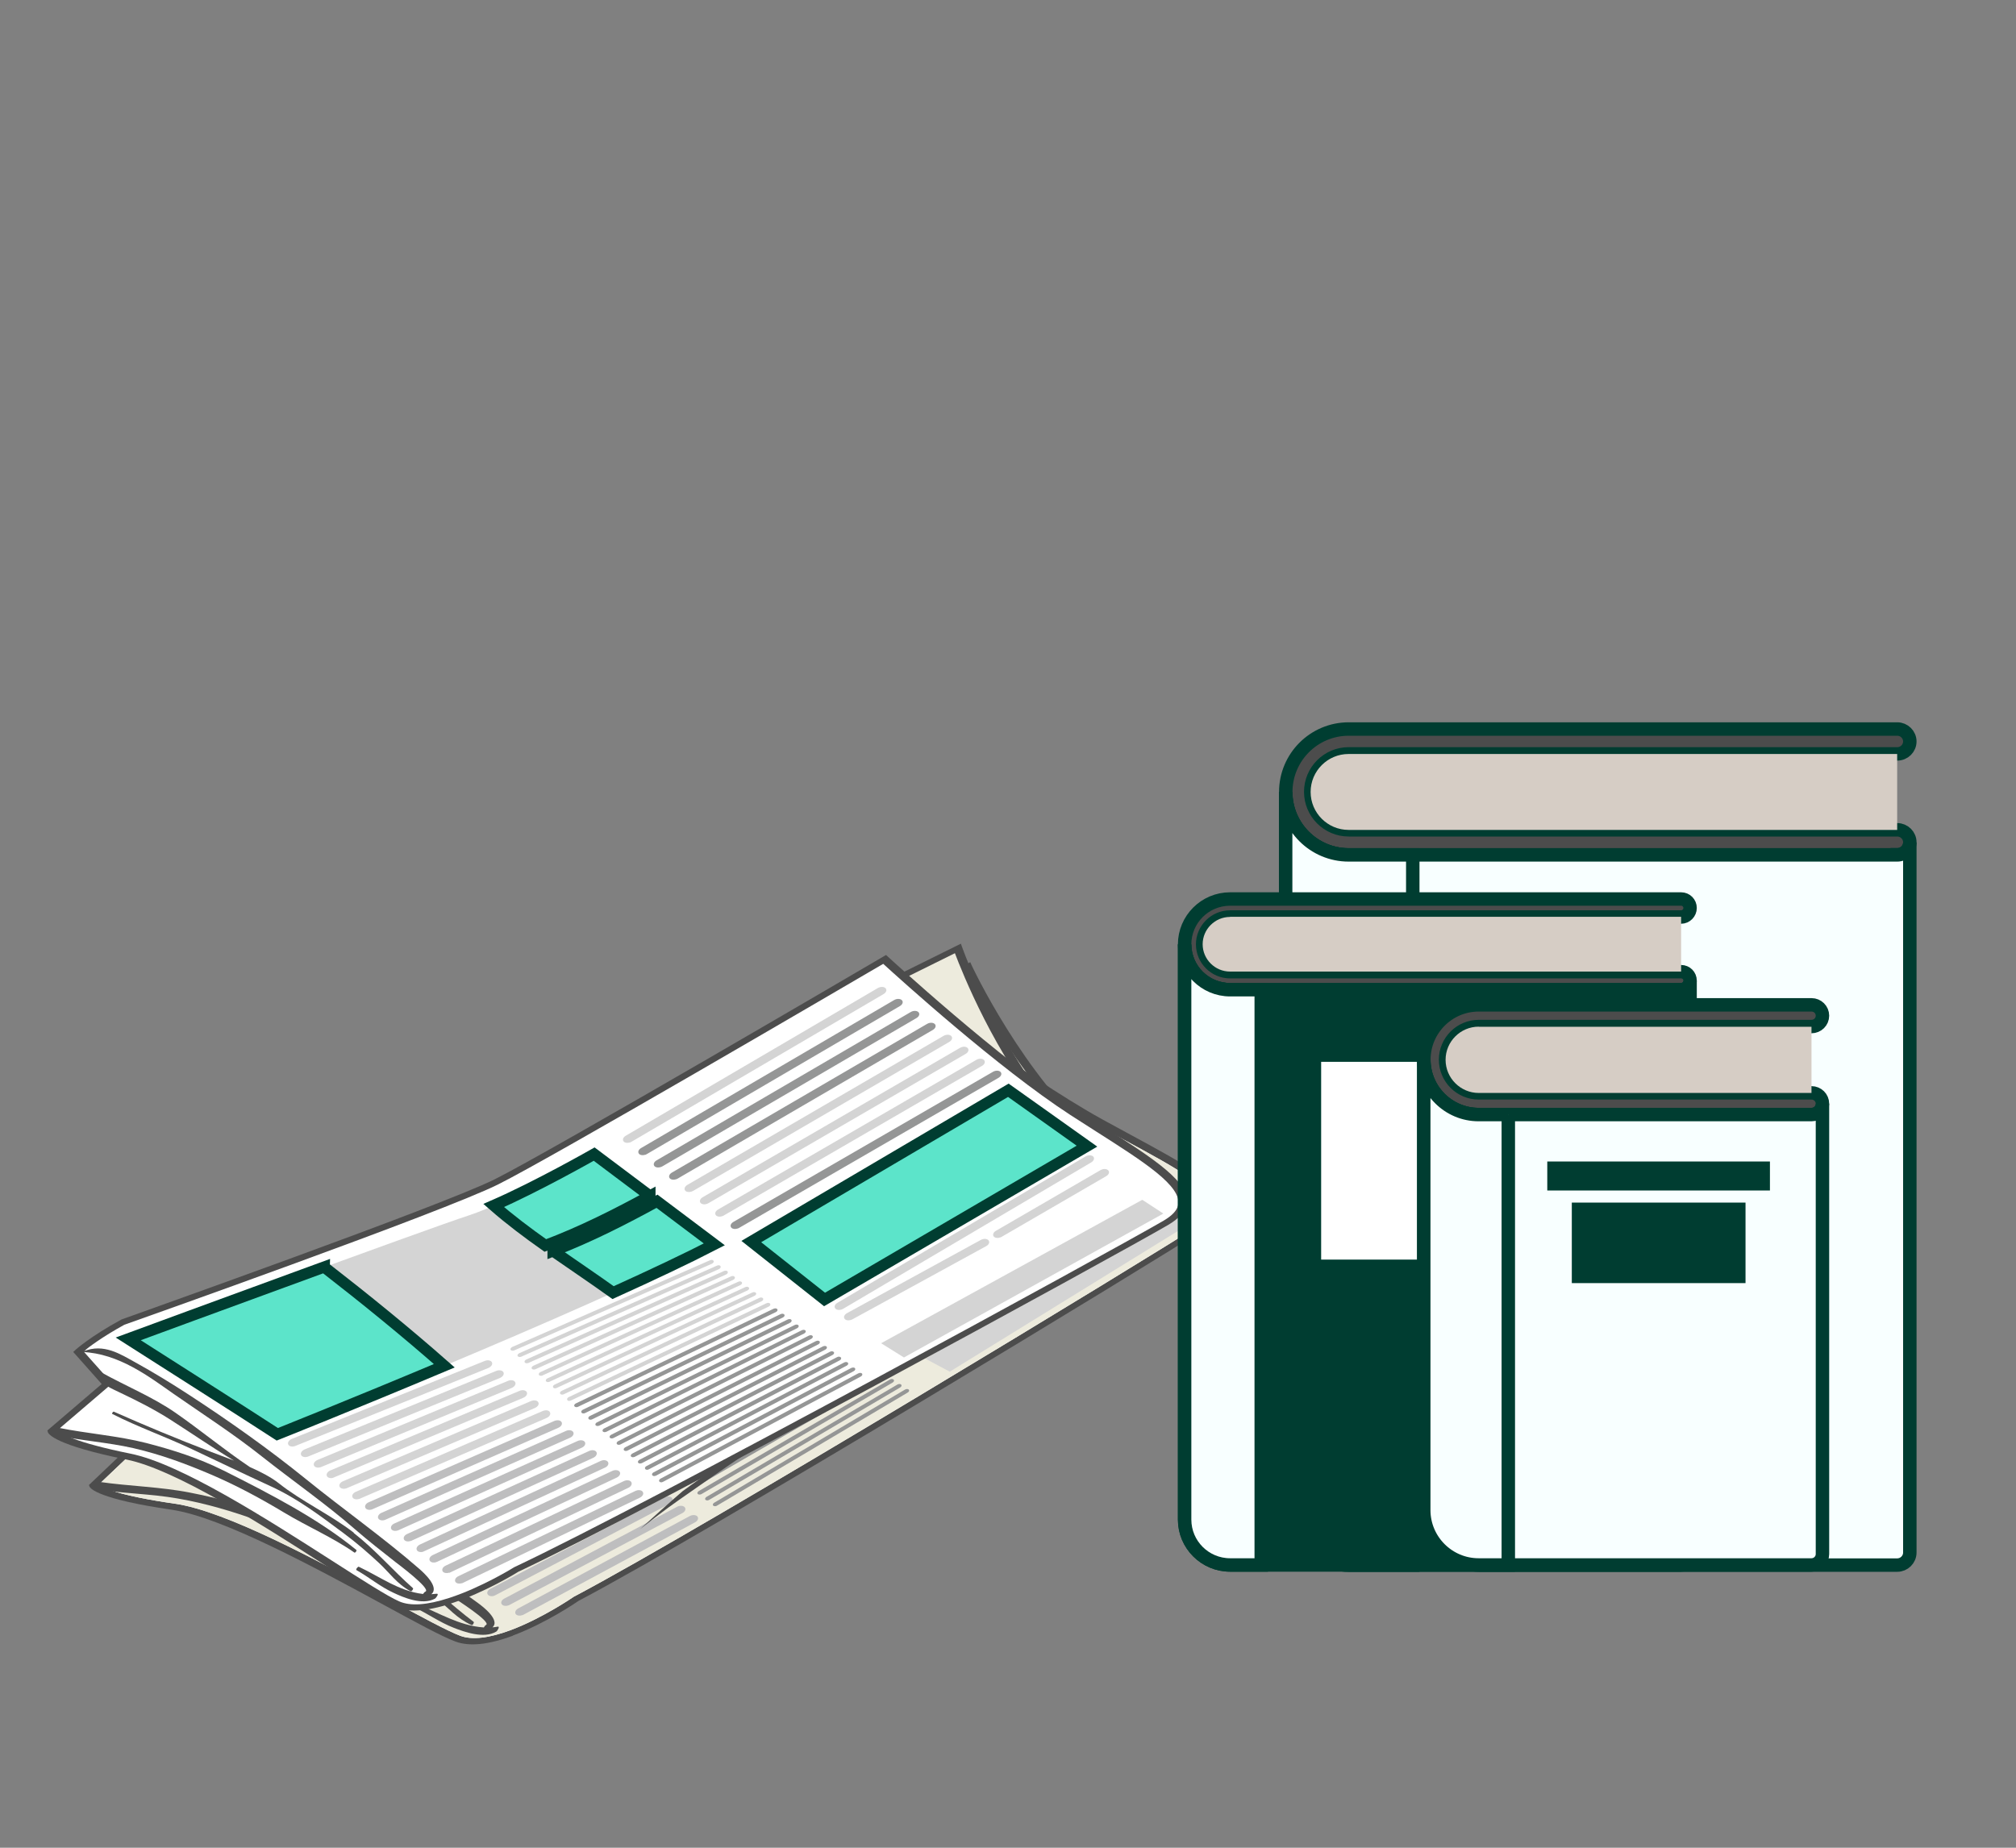 <?xml version="1.0" encoding="UTF-8"?><svg id="Layer_10" xmlns="http://www.w3.org/2000/svg" viewBox="0 0 180 165"><rect x="0" y="0" width="180" height="165" fill="#808080" stroke="none"/><defs><style>.cls-1,.cls-2,.cls-3{stroke-width:1.2px;}.cls-1,.cls-2,.cls-3,.cls-4{stroke:#003d31;stroke-miterlimit:10;}.cls-1,.cls-5{fill:#4c4c4c;}.cls-2,.cls-6{fill:#003d31;}.cls-3{fill:#f8ffff;}.cls-7{fill:#edebdd;}.cls-8{fill:#fff;}.cls-9{fill:#b6b7b7;}.cls-10{fill:#bebebf;}.cls-11{fill:#d4d4d4;}.cls-12{fill:#d6cdc5;}.cls-13{fill:#17abd2;}.cls-14{fill:#959696;}.cls-4{fill:#5ce4ca;}</style></defs><g><g><path class="cls-5" d="m99.66,103.14l-2.13-.9c-.69-.29-16.85-7.14-19.82-11.1l-.16-.21,9.08-5.01.13.29c.05.1,4.56,9.8,11.31,15.58l1.58,1.35Z"/><path class="cls-7" d="m78.55,90.99c2.6,3.07,13.05,7.92,17.47,9.88-5.39-5.26-9.09-12.56-9.83-14.1l-7.63,4.22Z"/><path class="cls-5" d="m45.81,146.06c-2.17.81-3.9.99-5.14.53-1.17-.43-3.51-1.7-6.47-3.31-6.06-3.29-14.36-7.8-18.86-8.46-6.59-.96-7.28-1.9-7.35-2.08l-.05-.13,4.54-4.32-2.83-2.69.18-.18s1.24-1.24,3.92-2.87c.35-.15,27.88-11.29,32.61-13.92,4.74-2.63,33.03-21.02,33.31-21.21l.3-.19.21.17c.11.08,10.79,8.45,18.26,12.57.85.47,1.67.91,2.46,1.34,4.92,2.66,8.47,4.58,8.22,6.51-.08.65-.59,1.28-1.51,1.88-4.43,2.88-44.11,27.01-55.98,33.27-.06.05-2.84,1.96-5.83,3.08Z"/><path class="cls-8" d="m8.81,132.58c.33.25,1.68.96,6.82,1.7,4.63.67,12.99,5.21,19.09,8.53,2.82,1.53,5.26,2.85,6.39,3.27,1.04.38,2.55.21,4.48-.51,2.86-1.07,5.62-2.97,5.65-2.99,11.9-6.28,51.52-30.38,55.95-33.25.73-.48,1.12-.94,1.18-1.42.21-1.68-3.41-3.64-8-6.12-.79-.43-1.62-.88-2.47-1.34-6.92-3.81-16.56-11.24-18.12-12.45-3.2,2.08-28.51,18.52-33.08,21.06-4.79,2.66-31.52,13.48-32.65,13.93-1.92,1.18-3.05,2.14-3.47,2.52l2.84,2.69-4.61,4.38Z"/><path class="cls-7" d="m8.81,132.58c.33.25,1.68.96,6.82,1.7,4.63.67,12.99,5.21,19.09,8.53,2.82,1.53,5.26,2.85,6.39,3.27,1.04.38,2.55.21,4.48-.51,2.86-1.07,5.62-2.97,5.65-2.99,11.9-6.28,51.52-30.38,55.95-33.25.73-.48,1.12-.94,1.18-1.42.21-1.68-3.41-3.64-8-6.12-.79-.43-1.62-.88-2.47-1.34-6.92-3.81-16.56-11.24-18.12-12.45-3.2,2.08-28.51,18.52-33.08,21.06-4.79,2.66-31.52,13.48-32.65,13.93-1.92,1.18-3.05,2.14-3.47,2.52l2.84,2.69-4.61,4.38Z"/><path class="cls-5" d="m44.43,145.26c-.15.03-.31.05-.46.06.73-.65-.89-1.88-1.29-2.17-3.49-2.59-7.37-4.91-10.98-7.4-3.54-2.44-7.4-4.76-11.29-6.92-1.66-.92-3.33-1.79-5.09-2.6-1.33-.62-2.99-1.56-4.75-.72.01,0,.03-.03.04-.04,0,0,.01,0,.02,0,.12-.04.19-.28.06-.23,0,0,0,0-.01,0,0,0-.01-.02-.04-.01-.03,0-.05.01-.08.02-.11.03-.27.32-.14.31,3.36-.04,6.34,1.93,8.62,3.28,2.85,1.68,5.78,3.29,8.47,5.1,3,2.02,6.17,3.89,9.04,6.01,1.25.93,2.58,1.81,3.9,2.69.11.07,3.5,2.22,2.94,2.47-.06.03-.14.12-.19.22-1.12-.07-2.22-.45-3.03-.79-1.02-.42-1.96-.91-2.99-1.32-.1-.04-.29.27-.19.31,1.21.57,2.26,1.34,3.55,1.84.88.34,2.66,1,3.77.33.1-.06.37-.49.12-.44Z"/><path class="cls-5" d="m24.12,135.35c-2.21-.93-4.61-1.56-7.15-2.06-2.63-.52-5.42-.57-8.11-.96-.26-.04-.6.59-.34.64,2.38.4,4.94.42,7.33.84,2.59.45,4.87,1.15,7.18,1.97,2.46.86,4.77,1.93,6.98,3.05,2.17,1.1,4.59,1.98,6.64,3.19.08.05.23-.18.16-.23-3.7-2.57-8.23-4.55-12.69-6.42Z"/><path class="cls-5" d="m36.47,140.26c-2.22-1.47-4.99-2.53-7.17-4.02-.73-.5-1.72-.93-2.76-1.31-2.46-1.4-4.71-3-7.15-4.44-2.16-1.28-4.74-2.15-7.08-3.25-.2-.09-.41.36-.32.46.57.63,1.34.9,2.25,1.26,1.64.65,3.23,1.33,4.72,2.13,2.05,1.1,4.01,2.27,6.11,3.33-.79-.25-1.58-.49-2.28-.71-3.03-.95-6.06-1.99-8.98-3.07-.06-.02-.19.17-.12.2,2.41,1.03,5.01,1.77,7.47,2.74,2.48.98,4.96,1.98,7.46,2.94,2.55.98,4.77,2.42,6.92,3.77,1.24.79,2.39,1.62,3.51,2.51,1.01.8,1.75,1.73,3.04,2.31.12.06.27-.22.2-.28-1.99-1.5-3.68-3.18-5.8-4.59Z"/><path class="cls-11" d="m14.52,124.23s12.03,6.49,14.24,7.73c0,0,26.45-11.93,37.99-18.58l-11.58-7.4s-7.25,4.58-10.87,5.93c-3.61,1.35-29.78,12.33-29.78,12.33Z"/><g><path class="cls-9" d="m60.55,109.41l-5.38-3.44s-4.92,3.11-8.67,4.95c1.57,1.17,3.26,2.24,4.99,3.29,3.19-1.36,6.16-3.04,9.07-4.8Z"/><path class="cls-9" d="m52.22,114.66c1.92,1.14,3.87,2.24,5.76,3.4,3.32-1.69,6.37-3.3,8.77-4.68l-5.53-3.53c-2.89,1.75-5.85,3.44-9,4.82Z"/><path class="cls-9" d="m31.66,117.07c-8.16,3.39-17.14,7.16-17.14,7.16,0,0,12.03,6.49,14.24,7.73,0,0,6.55-2.96,14.56-6.74-3.75-2.81-7.66-5.51-11.65-8.14Z"/></g><g><path class="cls-11" d="m58.3,104.8c-.2.08-.43.06-.55-.05-.15-.14-.09-.37.14-.52l21.62-14.06c.23-.15.54-.16.7-.02.15.14.1.37-.14.52l-21.62,14.07s-.09.05-.14.07Z"/><path class="cls-14" d="m59.79,105.82c-.2.08-.43.06-.55-.05-.16-.14-.09-.37.14-.52l21.71-14.1c.23-.15.54-.16.7-.02.15.14.09.37-.14.52l-21.71,14.1s-.09.05-.14.07Z"/><path class="cls-14" d="m61.27,106.83c-.2.08-.43.06-.56-.05-.15-.14-.09-.37.14-.52l21.8-14.13c.23-.15.54-.16.7-.02.15.14.09.37-.14.52l-21.8,14.13s-.09.05-.14.07Z"/><path class="cls-14" d="m62.76,107.84c-.2.08-.43.06-.55-.05-.16-.14-.09-.37.14-.52l21.89-14.17c.23-.15.54-.15.7-.02.15.14.09.37-.14.52l-21.89,14.17s-.09.05-.14.07Z"/><path class="cls-11" d="m64.25,108.85c-.21.08-.43.06-.56-.05-.15-.14-.09-.37.14-.52l21.98-14.2c.23-.15.54-.16.7-.02.15.14.09.37-.14.52l-21.98,14.2s-.09.05-.14.07Z"/><path class="cls-11" d="m65.74,109.87c-.21.08-.43.06-.56-.05-.15-.14-.09-.37.14-.52l22.08-14.24c.23-.15.54-.16.69-.02.15.14.09.37-.14.52l-22.08,14.24s-.09.05-.14.07Z"/><path class="cls-11" d="m67.23,110.88c-.21.08-.43.06-.56-.06-.15-.14-.09-.37.14-.52l22.17-14.27c.23-.15.54-.16.7-.02.15.14.09.37-.14.52l-22.17,14.27s-.09.05-.14.07Z"/><path class="cls-14" d="m68.72,111.89c-.21.08-.43.06-.56-.05-.15-.14-.09-.37.14-.52l22.26-14.31c.23-.15.54-.15.69-.01.15.14.09.37-.14.52l-22.26,14.3s-.09.05-.14.07Z"/></g><g><path class="cls-11" d="m49.47,123.57c-.12.04-.25.02-.3-.05-.06-.08,0-.2.13-.26l17.18-8.47c.13-.06.27-.05.33.03.06.08,0,.2-.12.26l-17.18,8.47s-.02.01-.03.02Z"/><path class="cls-11" d="m50.16,124.09c-.12.04-.24.02-.3-.05-.06-.08,0-.2.12-.26l17.17-8.55c.13-.06.28-.05.33.03.06.08,0,.2-.12.26l-17.17,8.55s-.02.01-.04.02Z"/><path class="cls-11" d="m50.85,124.61c-.12.04-.24.03-.3-.05-.06-.08,0-.2.12-.26l17.16-8.63c.12-.06.28-.05.33.03.06.08,0,.2-.12.26l-17.17,8.63s-.03.01-.04.02Z"/><path class="cls-11" d="m51.55,125.13c-.12.04-.24.03-.3-.05-.06-.08,0-.2.12-.26l17.16-8.71c.12-.06.28-.05.33.03.06.08,0,.2-.12.26l-17.16,8.71s-.02.01-.04.02Z"/><path class="cls-11" d="m52.24,125.65c-.12.04-.24.03-.3-.05-.06-.08,0-.2.12-.26l17.15-8.78c.12-.07.28-.05.34.03.06.08,0,.2-.12.26l-17.15,8.78s-.03.01-.04.02Z"/><path class="cls-11" d="m52.92,126.17c-.11.04-.24.03-.29-.05-.06-.08,0-.2.12-.26l17.14-8.86c.11-.06.27-.05.34.03.06.08,0,.2-.11.26l-17.15,8.86s-.03.01-.04.02Z"/><path class="cls-11" d="m53.62,126.69c-.11.04-.24.03-.29-.04-.06-.08-.01-.2.11-.26l17.14-8.94c.12-.06.27-.05.33.03.06.08.01.2-.11.26l-17.14,8.94s-.03.01-.04.02Z"/><path class="cls-11" d="m54.31,127.21c-.11.04-.24.03-.29-.04-.06-.08-.01-.2.11-.26l17.13-9.02c.12-.06.27-.05.34.02.06.08.01.2-.11.26l-17.13,9.01s-.03.01-.04.02Z"/><path class="cls-11" d="m55,127.73c-.11.04-.24.03-.29-.04-.06-.08-.01-.2.11-.26l17.12-9.09c.12-.07.27-.06.34.02.06.08.01.2-.11.26l-17.12,9.09s-.03.01-.04.02Z"/><path class="cls-14" d="m55.69,128.25c-.11.04-.24.03-.29-.04-.06-.08-.02-.19.11-.26l17.11-9.17c.12-.06.27-.06.34.02.06.08.02.2-.11.26l-17.12,9.17s-.03.01-.04.02Z"/><path class="cls-14" d="m56.38,128.77c-.11.04-.24.03-.29-.04-.06-.08-.02-.19.11-.26l17.11-9.25c.12-.07.27-.06.34.02.06.08.02.19-.11.26l-17.11,9.25s-.03.02-.05.02Z"/><path class="cls-14" d="m57.07,129.29c-.11.04-.23.03-.29-.04-.07-.08-.02-.19.1-.26l17.1-9.33c.12-.06.27-.06.34.02.07.08.02.19-.1.26l-17.1,9.33s-.03.02-.05.02Z"/><path class="cls-14" d="m57.76,129.81c-.11.04-.23.03-.29-.04-.07-.08-.02-.19.1-.26l17.09-9.4c.12-.07.28-.06.34.02.06.08.02.19-.1.26l-17.1,9.41s-.03.02-.05.02Z"/><path class="cls-14" d="m58.45,130.33c-.11.04-.23.03-.29-.04-.07-.08-.02-.19.1-.26l17.09-9.48c.12-.07.27-.06.34.02.07.08.02.19-.1.26l-17.09,9.48s-.03.02-.05.02Z"/><path class="cls-14" d="m59.14,130.85c-.11.04-.23.03-.29-.04-.07-.08-.02-.19.1-.26l17.08-9.56c.13-.07.28-.06.34.02.07.08.02.19-.1.26l-17.08,9.56s-.04.02-.05.02Z"/><path class="cls-14" d="m59.83,131.36c-.11.04-.23.03-.29-.04-.07-.08-.02-.19.1-.26l17.07-9.64c.13-.07.28-.06.34.01.07.08.02.19-.1.26l-17.08,9.64s-.03.02-.05.02Z"/><path class="cls-14" d="m60.52,131.88c-.11.04-.23.03-.29-.04-.07-.08-.03-.19.09-.26l17.07-9.72c.12-.07.28-.06.34.01.07.08.02.19-.09.26l-17.07,9.72s-.04.02-.05.02Z"/><path class="cls-14" d="m61.21,132.4c-.11.04-.23.03-.29-.04-.07-.07-.03-.19.1-.26l17.06-9.79c.12-.07.27-.06.34.01.07.08.03.19-.09.26l-17.06,9.79s-.04.02-.05.03Z"/><path class="cls-14" d="m61.9,132.92c-.11.04-.23.03-.29-.04-.07-.07-.03-.19.09-.26l17.05-9.87c.12-.07.27-.07.34,0,.07.07.03.19-.09.26l-17.05,9.87s-.04.02-.06.03Z"/><path class="cls-14" d="m62.59,133.44c-.11.04-.23.03-.29-.03-.07-.08-.03-.19.09-.26l17.05-9.95c.12-.08.27-.07.35,0,.07.08.03.19-.09.26l-17.05,9.95s-.04.02-.06.03Z"/><path class="cls-14" d="m63.28,133.96c-.11.04-.23.03-.29-.03-.07-.07-.03-.19.09-.26l17.04-10.03c.12-.07.27-.07.34,0,.07.07.03.19-.09.26l-17.04,10.03s-.04.02-.06.03Z"/><path class="cls-14" d="m63.97,134.48c-.11.04-.22.03-.29-.03-.07-.07-.03-.19.09-.26l17.03-10.1c.12-.07.27-.07.34,0,.07.07.03.19-.09.26l-17.03,10.1s-.04.02-.06.03Z"/></g><g><path class="cls-11" d="m30.44,132.92c-.24.09-.51.04-.6-.11-.1-.17.02-.4.28-.51l16.82-7.68c.25-.12.55-.08.65.09.11.17-.02.4-.27.51l-16.82,7.68s-.03.01-.05.02Z"/><path class="cls-11" d="m31.68,133.79c-.24.09-.5.05-.6-.11-.1-.17.02-.4.27-.52l16.71-7.72c.26-.12.55-.08.66.09.11.17-.02.4-.27.52l-16.71,7.72s-.03.02-.05.02Z"/><path class="cls-11" d="m32.93,134.66c-.24.09-.5.05-.6-.11-.11-.17.01-.4.27-.52l16.59-7.77c.25-.13.55-.08.66.08.11.17-.01.4-.27.52l-16.59,7.77s-.04.02-.06.02Z"/><path class="cls-11" d="m34.18,135.53c-.24.09-.5.05-.6-.1-.11-.17,0-.4.26-.52l16.47-7.81c.26-.12.55-.09.66.08.11.17,0,.4-.26.52l-16.47,7.81s-.04.02-.06.02Z"/><path class="cls-11" d="m35.42,136.4c-.24.09-.5.05-.6-.1-.11-.16,0-.4.26-.52l16.36-7.85c.26-.12.55-.09.66.08.11.16,0,.4-.26.52l-16.36,7.86s-.04.02-.06.03Z"/><path class="cls-11" d="m36.67,137.27c-.24.09-.49.05-.6-.1-.11-.16,0-.39.25-.52l16.24-7.9c.25-.12.55-.09.66.07.11.16,0,.4-.25.52l-16.24,7.9s-.04.02-.06.03Z"/><path class="cls-10" d="m37.92,138.14c-.23.09-.49.05-.59-.1-.12-.16,0-.39.25-.52l16.13-7.94c.26-.12.55-.09.66.07.12.16,0,.39-.25.52l-16.13,7.94s-.05.02-.07.03Z"/><path class="cls-10" d="m39.16,139.01c-.23.09-.49.05-.59-.1-.12-.16,0-.39.24-.52l16.01-7.99c.25-.13.55-.09.67.07.12.16,0,.39-.24.52l-16.01,7.99s-.05.02-.07.03Z"/><path class="cls-10" d="m40.41,139.88c-.23.09-.49.05-.59-.09-.12-.16-.01-.39.24-.52l15.9-8.03c.25-.13.55-.1.67.06.12.16.01.39-.24.52l-15.9,8.03s-.05.02-.08.03Z"/><path class="cls-10" d="m41.65,140.75c-.23.09-.48.05-.59-.09-.12-.16-.02-.39.23-.52l15.78-8.07c.25-.13.55-.1.67.06.12.16.01.39-.23.52l-15.78,8.07s-.05.03-.08.04Z"/><path class="cls-10" d="m42.9,141.62c-.23.09-.48.05-.59-.09-.12-.16-.02-.39.23-.52l15.67-8.11c.24-.13.55-.11.67.05.12.16.02.39-.23.52l-15.67,8.12s-.05.03-.08.04Z"/><path class="cls-10" d="m44.15,142.49c-.23.09-.48.05-.59-.09-.13-.16-.03-.39.22-.52l15.55-8.16c.25-.13.55-.11.67.05.12.16.02.39-.22.52l-15.55,8.16s-.06.03-.09.04Z"/><path class="cls-10" d="m45.4,143.36c-.23.08-.48.05-.59-.09-.13-.16-.03-.39.22-.52l15.43-8.2c.24-.13.55-.11.68.05.13.16.03.39-.22.52l-15.43,8.2s-.06.03-.09.04Z"/><path class="cls-10" d="m46.64,144.23c-.22.08-.47.05-.58-.08-.13-.16-.03-.39.21-.52l15.32-8.25c.25-.13.55-.11.68.04.13.16.03.39-.21.52l-15.32,8.25s-.06.03-.09.04Z"/></g><polygon class="cls-11" points="70.07 112.98 77.16 117.74 99.66 103.14 92.1 98.57 70.07 112.98"/><path class="cls-11" d="m78.77,118.55c-.2.08-.43.06-.55-.05-.16-.14-.1-.37.13-.52l21.26-13.93c.23-.15.54-.16.7-.02.16.14.1.37-.13.52l-21.26,13.93s-.09.05-.14.07Z"/><path class="cls-11" d="m79.7,119.42c-.21.08-.44.06-.57-.06-.14-.15-.07-.38.16-.52l11.52-7.02c.23-.15.54-.14.69,0,.15.15.07.38-.16.52l-11.52,7.01s-.08.04-.12.06Z"/><path class="cls-11" d="m92.53,111.55c-.2.08-.43.06-.56-.05-.15-.14-.09-.37.14-.52l8.97-5.78c.23-.15.54-.15.69-.01.16.14.09.37-.14.52l-8.97,5.78s-.09.05-.14.07Z"/><polygon class="cls-11" points="82.63 121.33 105.09 107.61 107.11 108.73 84.8 122.49 82.63 121.33"/><path class="cls-5" d="m96.08,112.68c-7.32,3.51-14.52,7.1-21.37,11.23-3.89,2.35-7.63,4.84-11.24,7.44-.84.6-1.68,1.2-2.51,1.8-1.3,1.12-2.56,2.26-3.81,3.4,1.11-.87,2.24-1.74,3.42-2.57,4.06-2.85,8.1-5.65,12.37-8.32,5.66-3.54,11.68-6.59,17.69-9.67,1.81-1.11,3.63-2.2,5.45-3.3Z"/></g><g><path class="cls-5" d="m97.05,102.35l-2.01-1.01c-.65-.33-15.93-8.05-18.49-12.21l-.13-.22,9.37-4.64.11.3c.04.1,3.6,10.14,9.73,16.33l1.43,1.45Z"/><path class="cls-7" d="m77.38,89.02c2.28,3.24,12.12,8.66,16.29,10.86-4.82-5.59-7.81-13.17-8.41-14.76l-7.88,3.9Z"/><path class="cls-5" d="m40.26,143.2c-2.21.71-3.92.81-5.1.29-1.11-.49-3.3-1.89-6.06-3.67-5.66-3.63-13.42-8.6-17.79-9.48-6.4-1.29-6.99-2.28-7.04-2.46l-.04-.14,4.85-4.15-2.54-2.86.19-.18c.05-.05,1.33-1.2,4.11-2.72.36-.14,28.42-10.08,33.31-12.51,4.9-2.43,34.35-19.68,34.65-19.86l.31-.18.2.18c.1.09,9.85,9.08,16.83,13.62.79.51,1.56,1.01,2.3,1.48,4.59,2.93,7.91,5.05,7.5,7-.14.65-.69,1.27-1.65,1.83-4.62,2.7-45.79,25.21-58.02,30.97-.07.05-2.97,1.85-6.01,2.83Z"/><path class="cls-8" d="m5.1,127.75c.3.26,1.57,1.05,6.55,2.06,4.49.9,12.3,5.91,18.01,9.57,2.64,1.69,4.91,3.15,5.98,3.62.99.44,2.49.34,4.45-.3,2.91-.94,5.79-2.73,5.82-2.75,12.26-5.78,53.38-28.26,57.99-30.95.76-.45,1.18-.9,1.29-1.38.36-1.69-3.03-3.85-7.32-6.58-.74-.47-1.52-.97-2.31-1.48-6.46-4.2-15.28-12.19-16.7-13.49-3.34,1.95-29.69,17.37-34.41,19.71-4.94,2.46-32.19,12.11-33.35,12.52-2,1.1-3.19,2.01-3.64,2.38l2.55,2.86-4.92,4.21Z"/><path class="cls-5" d="m38.97,142.32c-.15.02-.3.03-.46.04.77-.62-.7-1.94-1.07-2.26-3.2-2.79-6.81-5.33-10.14-8.03-3.27-2.65-6.84-5.18-10.48-7.55-1.55-1.01-3.12-1.97-4.77-2.88-1.26-.69-2.8-1.72-4.6-.96.01,0,.03-.02.05-.04,0,0,0,0,.02,0,.12-.03.22-.28.08-.23,0,0,0,0,0,0,0,0-.01-.02-.04-.01-.03,0-.05.01-.08.02-.11.02-.3.31-.16.31,3.31.12,6.06,2.26,8.18,3.74,2.65,1.84,5.39,3.61,7.87,5.58,2.77,2.19,5.72,4.24,8.35,6.53,1.15,1,2.38,1.96,3.59,2.91.1.08,3.24,2.41,2.67,2.64-.06.02-.15.12-.21.21-1.09-.12-2.15-.57-2.91-.95-.96-.48-1.85-1.02-2.82-1.48-.09-.04-.31.26-.21.3,1.14.64,2.1,1.47,3.32,2.03.83.39,2.53,1.14,3.68.52.11-.06.41-.48.15-.44Z"/><path class="cls-5" d="m19.9,131.29c-2.09-1.05-4.4-1.8-6.84-2.43-2.54-.65-5.28-.84-7.88-1.37-.25-.05-.64.57-.39.63,2.3.52,4.82.67,7.13,1.2,2.5.58,4.68,1.4,6.89,2.34,2.34,1,4.51,2.18,6.59,3.43,2.03,1.22,4.34,2.22,6.24,3.55.08.06.24-.18.18-.23-3.41-2.79-7.69-5-11.91-7.12Z"/><path class="cls-5" d="m31.59,136.87c-2.05-1.59-4.68-2.81-6.69-4.41-.68-.54-1.61-1.02-2.6-1.46-2.29-1.54-4.37-3.27-6.63-4.84-2.01-1.4-4.46-2.4-6.67-3.63-.19-.11-.44.34-.36.45.51.67,1.24.98,2.1,1.39,1.56.74,3.05,1.5,4.45,2.39,1.91,1.22,3.74,2.49,5.7,3.67-.76-.3-1.51-.57-2.18-.83-2.89-1.11-5.78-2.31-8.55-3.54-.06-.03-.2.17-.14.2,2.27,1.16,4.77,2.04,7.1,3.14,2.35,1.11,4.7,2.24,7.07,3.33,2.42,1.11,4.48,2.69,6.46,4.16,1.16.86,2.2,1.76,3.22,2.71.92.86,1.57,1.84,2.78,2.49.11.06.29-.21.22-.27-1.82-1.61-3.33-3.4-5.29-4.93Z"/><path class="cls-11" d="m11.46,119.56s11.24,7.16,13.31,8.52c0,0,27.08-10.79,39.01-16.96l-10.73-8.06s-7.54,4.29-11.21,5.48-30.38,11.03-30.38,11.03Z"/><g><path class="cls-4" d="m58.03,106.8l-4.98-3.74s-5.11,2.91-8.97,4.59c1.44,1.26,3,2.43,4.61,3.57,3.25-1.22,6.33-2.78,9.34-4.42Z"/><path class="cls-4" d="m49.38,111.71c1.78,1.24,3.6,2.46,5.36,3.72,3.42-1.55,6.56-3.03,9.04-4.31l-5.12-3.85c-3,1.64-6.05,3.2-9.28,4.44Z"/><path class="cls-4" d="m28.95,113.14c-8.33,3.04-17.5,6.42-17.5,6.42,0,0,11.24,7.16,13.31,8.52,0,0,6.71-2.67,14.91-6.12-3.44-3.03-7.04-5.95-10.72-8.81Z"/></g><g><path class="cls-11" d="m56.23,102.02c-.21.07-.43.04-.54-.08-.14-.15-.06-.38.18-.52l22.51-13.19c.24-.14.55-.13.69.02.14.15.06.38-.18.52l-22.51,13.19s-.1.05-.15.07Z"/><path class="cls-14" d="m57.6,103.12c-.21.07-.43.04-.54-.08-.14-.15-.06-.38.18-.52l22.6-13.22c.24-.14.55-.13.69.02.14.15.06.38-.18.52l-22.6,13.22s-.09.05-.15.07Z"/><path class="cls-14" d="m58.98,104.22c-.21.07-.43.04-.54-.08-.14-.15-.06-.38.18-.52l22.7-13.25c.24-.14.55-.13.69.02.14.15.06.38-.18.52l-22.7,13.25s-.1.05-.14.06Z"/><path class="cls-14" d="m60.35,105.31c-.21.07-.43.04-.54-.08-.14-.15-.06-.38.18-.52l22.79-13.28c.24-.14.55-.13.69.02.14.15.06.38-.18.52l-22.79,13.28s-.09.05-.14.06Z"/><path class="cls-11" d="m61.73,106.41c-.21.07-.43.04-.54-.08-.14-.15-.06-.38.18-.52l22.88-13.31c.24-.14.55-.13.69.02.14.15.06.38-.18.52l-22.88,13.31s-.1.05-.14.06Z"/><path class="cls-11" d="m63.1,107.51c-.21.07-.43.04-.54-.08-.14-.15-.06-.38.18-.52l22.98-13.34c.24-.14.55-.13.68.02.14.15.06.38-.18.52l-22.98,13.34s-.1.05-.14.06Z"/><path class="cls-11" d="m64.47,108.61c-.21.07-.43.04-.54-.08-.14-.15-.06-.38.18-.52l23.07-13.37c.24-.14.55-.13.68.02.14.15.06.38-.18.52l-23.07,13.37s-.09.05-.14.06Z"/><path class="cls-14" d="m65.84,109.71c-.21.07-.43.04-.54-.08-.14-.15-.06-.38.19-.52l23.17-13.4c.24-.14.55-.13.68.02.14.15.05.38-.19.52l-23.16,13.4s-.09.05-.14.06Z"/></g><g><path class="cls-11" d="m45.88,120.6c-.12.04-.24.01-.29-.06-.05-.08.02-.2.15-.26l17.65-7.74c.13-.06.27-.04.32.05.05.08-.02.2-.15.26l-17.65,7.74s-.02,0-.04.01Z"/><path class="cls-11" d="m46.51,121.16c-.12.04-.24.01-.29-.06-.05-.08.02-.2.14-.26l17.65-7.82c.13-.06.28-.04.32.05.05.09-.01.2-.14.26l-17.65,7.82s-.02,0-.04.01Z"/><path class="cls-11" d="m47.14,121.72c-.12.04-.24.01-.29-.06-.05-.08.01-.2.14-.26l17.65-7.9c.12-.05.28-.04.33.05.05.08-.01.2-.14.26l-17.65,7.9s-.02,0-.04.01Z"/><path class="cls-11" d="m47.77,122.28c-.12.04-.24.01-.29-.06-.05-.08.01-.2.14-.26l17.65-7.98c.13-.06.27-.04.33.05.05.08,0,.2-.14.26l-17.65,7.98s-.03.01-.04.02Z"/><path class="cls-11" d="m48.41,122.84c-.12.04-.24.01-.29-.06-.05-.08.01-.2.14-.26l17.65-8.06c.13-.06.27-.04.33.04.05.08-.01.2-.14.26l-17.65,8.06s-.03.01-.04.02Z"/><path class="cls-11" d="m49.04,123.4c-.12.04-.24.01-.29-.06-.05-.08,0-.2.14-.26l17.65-8.14c.12-.06.27-.04.33.04.05.08,0,.2-.14.26l-17.65,8.14s-.03.01-.04.02Z"/><path class="cls-11" d="m49.67,123.96c-.12.04-.24.01-.28-.06-.05-.08,0-.2.13-.26l17.65-8.22c.12-.06.27-.04.33.04.05.08,0,.2-.14.26l-17.65,8.22s-.03.01-.04.02Z"/><path class="cls-11" d="m50.3,124.52c-.12.04-.24.01-.28-.06-.06-.08,0-.2.13-.26l17.65-8.3c.12-.06.27-.04.33.04.05.08,0,.2-.13.26l-17.65,8.3s-.03.01-.04.02Z"/><path class="cls-11" d="m50.93,125.08c-.11.04-.24.02-.28-.06-.05-.08,0-.2.13-.26l17.65-8.38c.12-.07.28-.04.33.04.06.08,0,.2-.13.26l-17.65,8.38s-.03.01-.04.02Z"/><path class="cls-14" d="m51.57,125.64c-.11.04-.23.01-.28-.06-.06-.08,0-.2.13-.26l17.65-8.45c.13-.06.28-.04.33.04.06.08,0,.2-.13.26l-17.65,8.45s-.03.01-.05.02Z"/><path class="cls-14" d="m52.2,126.2c-.12.04-.23.02-.28-.06-.06-.08,0-.2.13-.26l17.65-8.53c.13-.06.27-.04.33.04.06.08,0,.2-.13.26l-17.65,8.53s-.03.01-.05.02Z"/><path class="cls-14" d="m52.83,126.76c-.11.04-.23.02-.28-.06-.06-.08,0-.2.13-.26l17.65-8.61c.12-.06.28-.05.33.04.06.08,0,.2-.13.26l-17.65,8.61s-.03.01-.05.02Z"/><path class="cls-14" d="m53.46,127.32c-.11.04-.23.02-.28-.05-.06-.08,0-.2.13-.26l17.65-8.69c.13-.06.27-.05.33.03.06.08,0,.2-.12.26l-17.65,8.69s-.03.02-.05.02Z"/><path class="cls-14" d="m54.1,127.87c-.11.04-.23.02-.28-.05-.06-.08,0-.2.12-.26l17.65-8.77c.13-.06.27-.05.33.03.06.08,0,.2-.12.26l-17.65,8.77s-.03.01-.05.02Z"/><path class="cls-14" d="m54.73,128.43c-.11.04-.23.02-.28-.05-.06-.08,0-.2.12-.26l17.65-8.85c.13-.06.28-.05.33.03.06.08,0,.2-.12.26l-17.65,8.85s-.04.02-.05.02Z"/><path class="cls-14" d="m55.36,129c-.11.04-.23.02-.28-.05-.06-.08,0-.2.12-.26l17.65-8.93c.13-.06.28-.05.33.03.06.08,0,.2-.12.26l-17.65,8.93s-.03.02-.05.02Z"/><path class="cls-14" d="m55.99,129.55c-.11.04-.23.02-.28-.05-.06-.08,0-.2.12-.26l17.65-9.01c.13-.06.28-.05.33.03.06.08,0,.2-.12.26l-17.65,9.01s-.04.02-.05.02Z"/><path class="cls-14" d="m56.62,130.11c-.11.04-.23.02-.28-.05-.06-.08,0-.2.12-.26l17.65-9.09c.13-.07.27-.05.34.03.06.08,0,.2-.12.26l-17.65,9.09s-.04.02-.06.02Z"/><path class="cls-14" d="m57.26,130.67c-.11.04-.23.02-.28-.05-.06-.08,0-.2.11-.26l17.65-9.17c.13-.07.27-.05.34.03.06.08.01.2-.11.26l-17.65,9.17s-.04.02-.06.02Z"/><path class="cls-14" d="m57.89,131.23c-.11.04-.23.02-.28-.05-.06-.08-.01-.2.11-.26l17.65-9.25c.12-.07.27-.05.34.02.06.08.01.2-.11.26l-17.65,9.25s-.04.02-.06.02Z"/><path class="cls-14" d="m58.52,131.79c-.11.04-.22.02-.28-.05-.06-.08-.01-.2.11-.26l17.65-9.32c.13-.06.28-.06.34.02.06.08.01.2-.11.26l-17.65,9.33s-.04.02-.06.02Z"/><path class="cls-14" d="m59.15,132.35c-.11.04-.22.02-.28-.05-.06-.08-.01-.2.11-.26l17.65-9.4c.12-.06.27-.06.34.02.06.08.01.19-.11.26l-17.65,9.4s-.04.02-.06.02Z"/></g><g><path class="cls-11" d="m26.32,129.14c-.25.08-.5.02-.58-.14-.09-.17.05-.4.32-.51l17.22-6.96c.26-.11.55-.05.64.12.09.17-.05.4-.32.51l-17.23,6.96s-.03.01-.05.02Z"/><path class="cls-11" d="m27.47,130.08c-.25.08-.5.02-.58-.14-.09-.17.05-.4.31-.51l17.11-7.01c.26-.11.55-.05.64.12.09.17-.05.4-.31.51l-17.11,7.01s-.04.01-.05.02Z"/><path class="cls-11" d="m28.62,131.02c-.24.08-.5.02-.58-.14-.09-.17.05-.4.31-.51l17.01-7.06c.26-.12.55-.06.64.12.09.17-.05.4-.31.51l-17.01,7.06s-.04.01-.06.02Z"/><path class="cls-11" d="m29.77,131.96c-.24.08-.49.02-.58-.14-.09-.17.04-.4.3-.51l16.9-7.11c.26-.11.55-.06.64.11.09.17-.04.4-.31.51l-16.9,7.11s-.04.02-.06.02Z"/><path class="cls-11" d="m30.91,132.91c-.24.08-.49.02-.58-.13-.1-.17.04-.4.3-.51l16.79-7.16c.26-.11.55-.06.64.11.1.17-.04.4-.3.51l-16.79,7.16s-.04.02-.06.02Z"/><path class="cls-11" d="m32.06,133.85c-.24.08-.49.03-.58-.13-.1-.17.04-.4.3-.51l16.68-7.21c.26-.11.55-.07.64.11.1.17-.04.4-.29.51l-16.68,7.21s-.04.02-.07.03Z"/><path class="cls-10" d="m33.21,134.79c-.24.08-.49.03-.58-.13-.1-.17.03-.4.29-.51l16.57-7.26c.27-.11.55-.07.65.1.1.17-.03.4-.29.51l-16.57,7.26s-.05.02-.07.03Z"/><path class="cls-10" d="m34.36,135.73c-.24.08-.48.03-.58-.13-.1-.17.03-.4.29-.51l16.46-7.31c.26-.12.55-.07.65.1.1.17-.03.4-.29.51l-16.46,7.31s-.05.02-.07.03Z"/><path class="cls-10" d="m35.51,136.67c-.24.08-.48.03-.57-.12-.1-.17.02-.4.28-.51l16.35-7.36c.26-.12.55-.07.65.09.1.17-.02.4-.28.51l-16.35,7.36s-.05.02-.08.03Z"/><path class="cls-10" d="m36.65,137.61c-.23.08-.48.03-.57-.12-.1-.17.02-.4.28-.51l16.24-7.41c.26-.12.55-.08.65.09.1.17-.02.4-.28.52l-16.24,7.41s-.05.02-.08.03Z"/><path class="cls-10" d="m37.8,138.56c-.23.08-.48.03-.57-.12-.11-.17.02-.4.27-.52l16.13-7.46c.25-.12.55-.08.65.09.11.17-.01.4-.27.51l-16.13,7.46s-.06.02-.08.03Z"/><path class="cls-10" d="m38.95,139.5c-.23.07-.47.03-.57-.12-.11-.17.01-.4.27-.52l16.02-7.51c.26-.12.55-.08.66.08.11.16-.01.4-.27.52l-16.02,7.51s-.06.02-.09.03Z"/><path class="cls-10" d="m40.1,140.44c-.23.07-.47.03-.57-.11-.11-.17,0-.4.26-.52l15.91-7.55c.25-.12.55-.09.66.08.11.17,0,.4-.26.52l-15.91,7.56s-.06.03-.09.04Z"/><path class="cls-10" d="m41.24,141.38c-.23.07-.47.03-.57-.11-.11-.16,0-.4.26-.52l15.8-7.61c.26-.12.55-.09.66.08.11.16,0,.4-.26.52l-15.8,7.61s-.06.03-.09.04Z"/></g><polygon class="cls-4" points="67.08 110.87 73.62 116.04 97.05 102.35 90.03 97.36 67.08 110.87"/><path class="cls-11" d="m75.13,116.94c-.2.07-.43.04-.54-.08-.14-.15-.06-.38.18-.52l22.15-13.07c.24-.14.55-.13.69.01.14.15.06.38-.18.52l-22.14,13.07s-.1.05-.15.07Z"/><path class="cls-11" d="m75.97,117.87c-.21.07-.44.04-.55-.09-.13-.15-.04-.39.21-.52l11.95-6.54c.24-.13.55-.12.68.04.13.16.04.39-.21.52l-11.95,6.54s-.09.04-.13.05Z"/><path class="cls-11" d="m89.28,110.51c-.21.07-.43.04-.54-.08-.14-.15-.06-.38.18-.52l9.34-5.42c.24-.14.55-.13.69.02.14.15.06.38-.18.52l-9.34,5.42s-.09.05-.14.06Z"/><polygon class="cls-11" points="78.67 119.95 101.99 107.14 103.87 108.37 80.71 121.22 78.67 119.95"/></g></g><g><g><g><path class="cls-1" d="m169.4,76.34h-48.98c-3.1,0-5.62-2.52-5.62-5.62s2.52-5.62,5.62-5.62h48.98c.61,0,1.12.5,1.12,1.11s-.5,1.11-1.12,1.11h-48.98c-1.87,0-3.39,1.52-3.39,3.39s1.52,3.39,3.39,3.39h48.98c.61,0,1.12.5,1.12,1.11s-.5,1.11-1.12,1.11Z"/><path class="cls-12" d="m120.41,67.33c-1.87,0-3.39,1.52-3.39,3.39s1.52,3.39,3.39,3.39h48.98v-6.78h-48.98Z"/><path class="cls-3" d="m169.4,76.34h-48.98c-3.1,0-5.62-2.52-5.62-5.62v63.42c0,3.1,2.52,5.62,5.62,5.62h48.98c.61,0,1.12-.5,1.12-1.12v-63.41c0,.61-.5,1.11-1.12,1.11Z"/></g><path class="cls-3" d="m126.14,76.34h-5.73c-3.1,0-5.62-2.52-5.62-5.62v63.42c0,3.1,2.52,5.62,5.62,5.62h5.73v-63.42Z"/><rect class="cls-13" x="131.09" y="99.96" width="30.92" height="13.85"/></g><g><g><path class="cls-1" d="m150.1,88.38h-40.27c-2.24,0-4.06-1.82-4.06-4.05s1.82-4.05,4.06-4.05h40.27c.45,0,.8.36.8.8s-.36.81-.8.81h-40.27c-1.35,0-2.45,1.1-2.45,2.44s1.1,2.44,2.45,2.44h40.27c.45,0,.8.36.8.8s-.36.8-.8.8Z"/><path class="cls-12" d="m109.83,81.88c-1.35,0-2.45,1.1-2.45,2.44s1.1,2.44,2.45,2.44h40.27v-4.89h-40.27Z"/><path class="cls-2" d="m150.1,88.38h-40.27c-2.24,0-4.06-1.82-4.06-4.05v51.37c0,2.23,1.82,4.05,4.06,4.05h40.27c.45,0,.8-.36.8-.8v-51.37c0,.45-.36.8-.8.8Z"/></g><path class="cls-3" d="m112.61,88.38h-2.78c-2.24,0-4.06-1.82-4.06-4.05v51.37c0,2.23,1.82,4.05,4.06,4.05h2.78v-51.37Z"/><rect class="cls-8" x="117.96" y="94.82" width="26.96" height="17.66"/></g><g><g><path class="cls-1" d="m161.74,99.53h-29.71c-2.7,0-4.9-2.2-4.9-4.9s2.2-4.9,4.9-4.9h29.71c.54,0,.98.43.98.97s-.44.97-.98.97h-29.71c-1.63,0-2.96,1.33-2.96,2.96s1.33,2.96,2.96,2.96h29.71c.54,0,.98.43.98.97s-.44.97-.98.97Z"/><path class="cls-12" d="m132.03,91.68c-1.63,0-2.96,1.33-2.96,2.96s1.33,2.96,2.96,2.96h29.71v-5.91h-29.71Z"/><path class="cls-3" d="m161.74,99.53h-29.71c-2.7,0-4.9-2.2-4.9-4.9v40.22c0,2.7,2.2,4.9,4.9,4.9h29.71c.54,0,.98-.44.98-.97v-40.22c0,.54-.44.97-.98.97Z"/></g><path class="cls-3" d="m134.67,99.53h-2.65c-2.7,0-4.9-2.2-4.9-4.9v40.22c0,2.7,2.2,4.9,4.9,4.9h2.65v-40.23Z"/><rect class="cls-6" x="138.15" y="103.72" width="19.88" height="2.59"/><rect class="cls-6" x="140.34" y="107.39" width="15.51" height="7.19"/></g></g></svg>